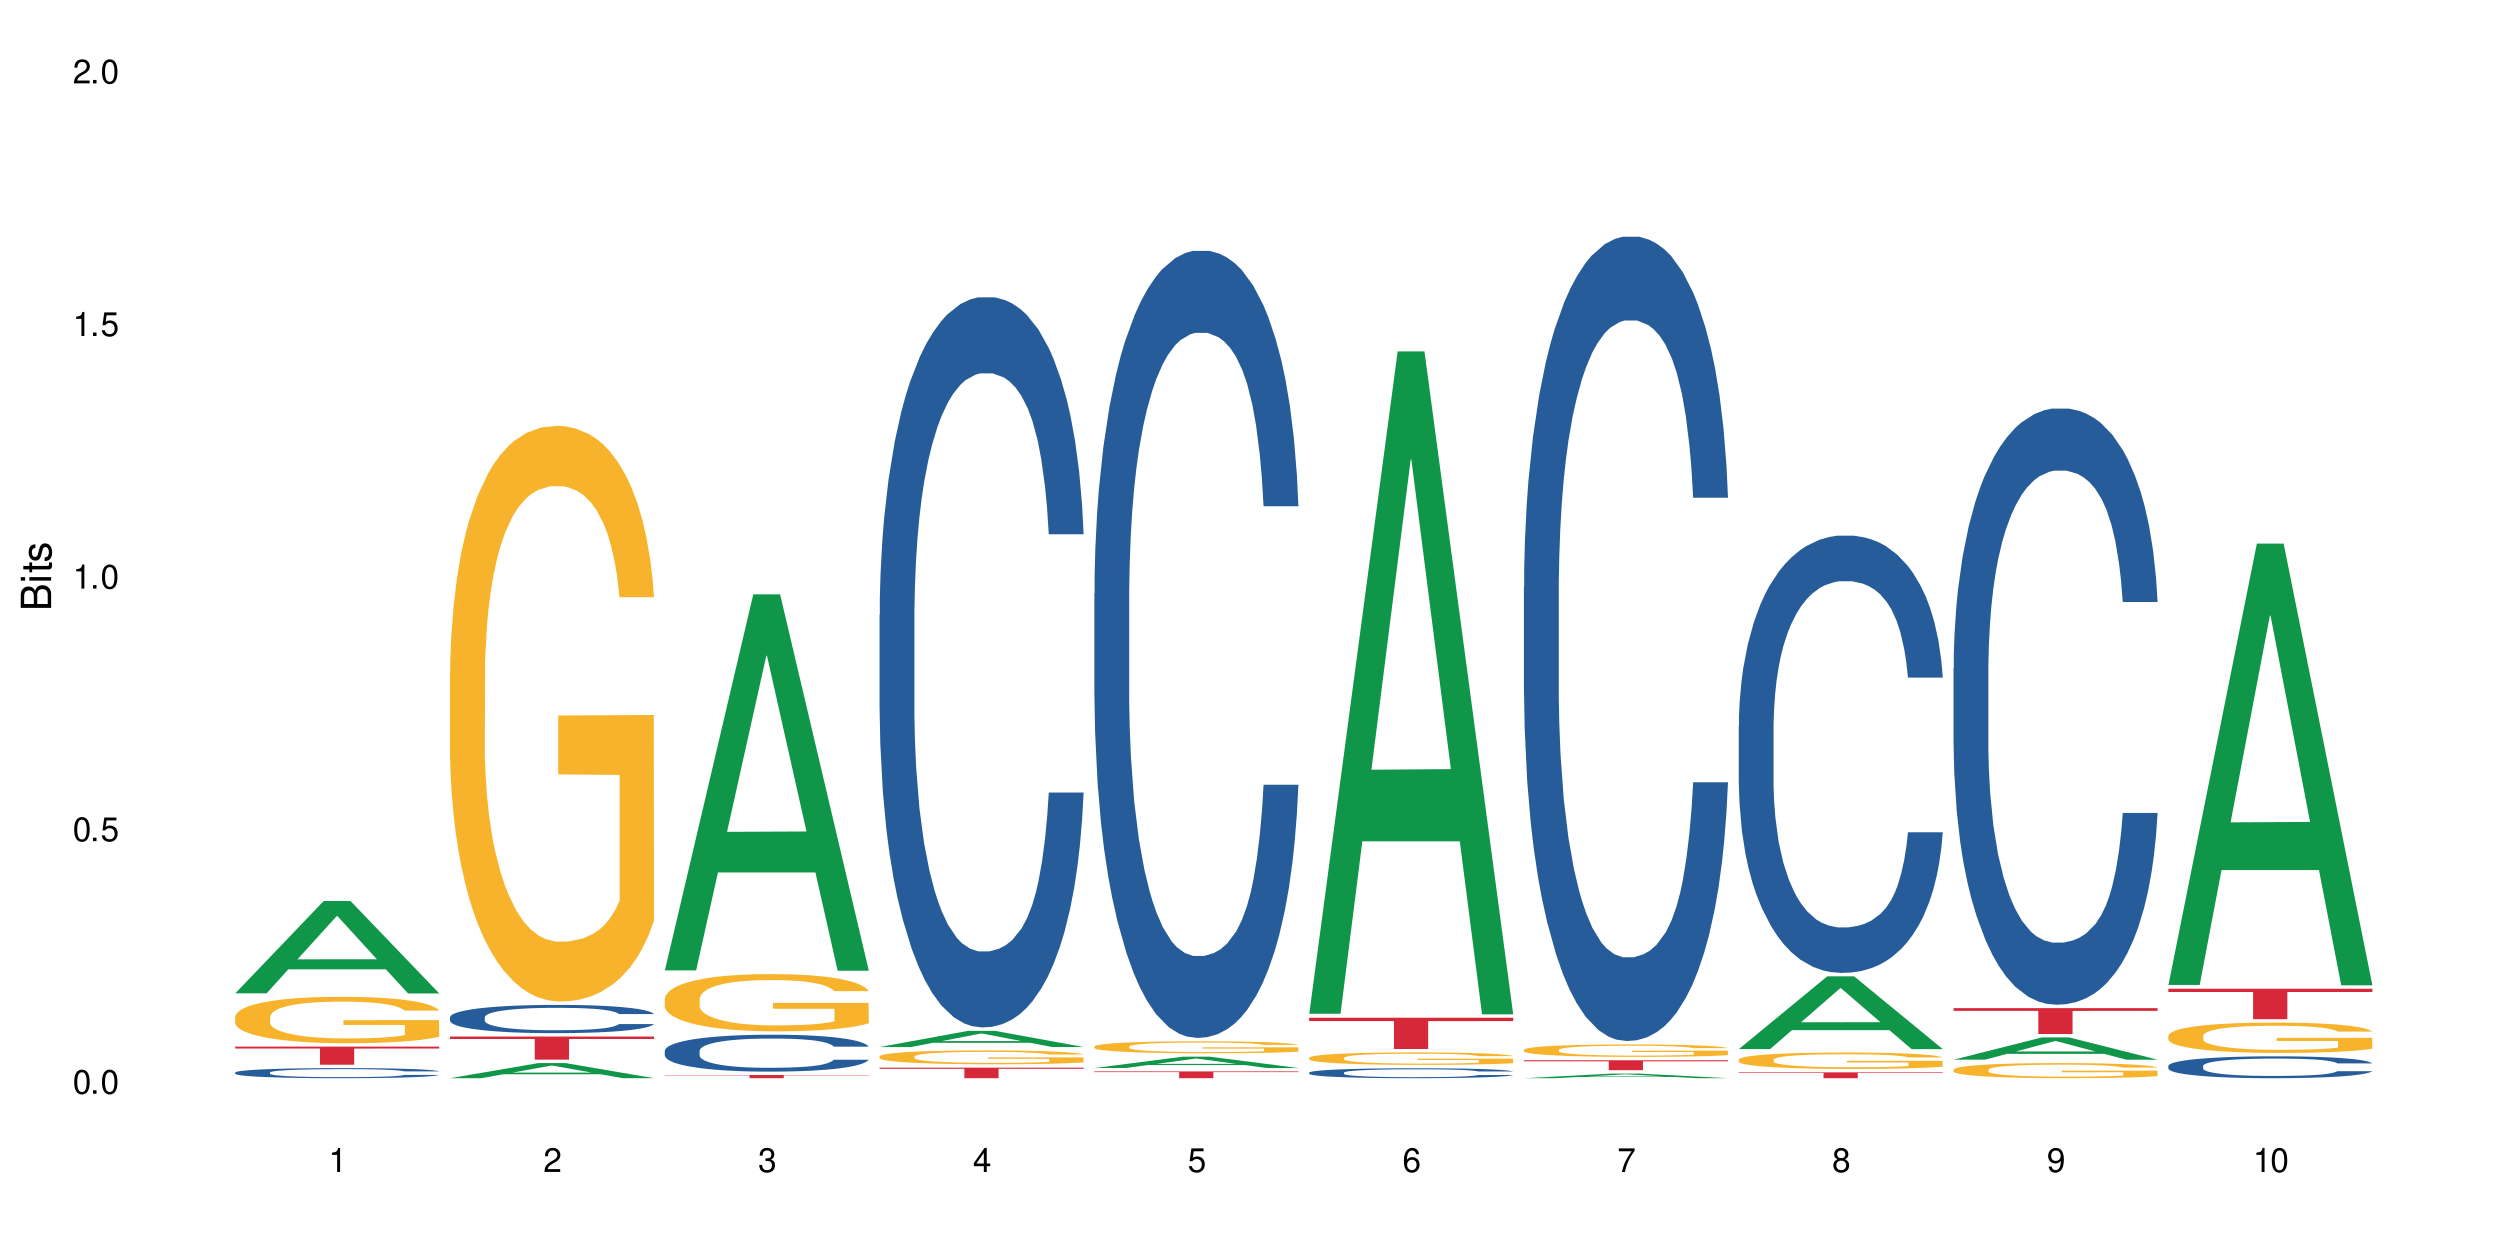 <?xml version="1.0" encoding="UTF-8"?>
<svg xmlns="http://www.w3.org/2000/svg" xmlns:xlink="http://www.w3.org/1999/xlink" width="720" height="360" viewBox="0 0 720 360">
<defs>
<g>
<g id="glyph-0-0">
</g>
<g id="glyph-0-1">
<path d="M 2.641 -6.938 C 2 -6.938 1.422 -6.656 1.078 -6.172 C 0.641 -5.562 0.406 -4.641 0.406 -3.359 C 0.406 -1.016 1.188 0.219 2.641 0.219 C 4.078 0.219 4.859 -1.016 4.859 -3.297 C 4.859 -4.641 4.656 -5.547 4.203 -6.172 C 3.844 -6.656 3.281 -6.938 2.641 -6.938 Z M 2.641 -6.188 C 3.547 -6.188 4 -5.25 4 -3.375 C 4 -1.406 3.562 -0.484 2.625 -0.484 C 1.734 -0.484 1.281 -1.438 1.281 -3.344 C 1.281 -5.25 1.734 -6.188 2.641 -6.188 Z M 2.641 -6.188 "/>
</g>
<g id="glyph-0-2">
<path d="M 1.828 -1 L 0.828 -1 L 0.828 0 L 1.828 0 Z M 1.828 -1 "/>
</g>
<g id="glyph-0-3">
<path d="M 4.562 -6.797 L 1.062 -6.797 L 0.547 -3.094 L 1.328 -3.094 C 1.719 -3.562 2.047 -3.734 2.578 -3.734 C 3.484 -3.734 4.062 -3.109 4.062 -2.094 C 4.062 -1.125 3.484 -0.531 2.578 -0.531 C 1.828 -0.531 1.375 -0.906 1.188 -1.672 L 0.328 -1.672 C 0.453 -1.109 0.547 -0.844 0.75 -0.594 C 1.125 -0.078 1.828 0.219 2.594 0.219 C 3.969 0.219 4.922 -0.781 4.922 -2.219 C 4.922 -3.562 4.031 -4.484 2.719 -4.484 C 2.25 -4.484 1.859 -4.359 1.469 -4.062 L 1.734 -5.969 L 4.562 -5.969 Z M 4.562 -6.797 "/>
</g>
<g id="glyph-0-4">
<path d="M 2.484 -4.938 L 2.484 0 L 3.328 0 L 3.328 -6.938 L 2.766 -6.938 C 2.469 -5.875 2.281 -5.734 0.984 -5.562 L 0.984 -4.938 Z M 2.484 -4.938 "/>
</g>
<g id="glyph-0-5">
<path d="M 4.859 -0.828 L 1.281 -0.828 C 1.359 -1.406 1.672 -1.781 2.5 -2.281 L 3.469 -2.828 C 4.406 -3.344 4.906 -4.062 4.906 -4.906 C 4.906 -5.484 4.672 -6.031 4.266 -6.406 C 3.859 -6.766 3.375 -6.938 2.719 -6.938 C 1.859 -6.938 1.219 -6.625 0.844 -6.031 C 0.609 -5.672 0.5 -5.234 0.484 -4.531 L 1.328 -4.531 C 1.359 -5.016 1.406 -5.281 1.531 -5.516 C 1.75 -5.938 2.188 -6.203 2.703 -6.203 C 3.469 -6.203 4.031 -5.641 4.031 -4.891 C 4.031 -4.344 3.719 -3.859 3.125 -3.516 L 2.234 -3 C 0.812 -2.172 0.406 -1.531 0.328 -0.016 L 4.859 -0.016 Z M 4.859 -0.828 "/>
</g>
<g id="glyph-0-6">
<path d="M 2.125 -3.188 L 2.578 -3.188 C 3.5 -3.188 3.984 -2.766 3.984 -1.922 C 3.984 -1.062 3.469 -0.531 2.594 -0.531 C 1.656 -0.531 1.203 -1 1.156 -2.016 L 0.312 -2.016 C 0.344 -1.453 0.438 -1.094 0.609 -0.781 C 0.953 -0.109 1.625 0.219 2.547 0.219 C 3.953 0.219 4.859 -0.625 4.859 -1.938 C 4.859 -2.828 4.516 -3.297 3.703 -3.594 C 4.344 -3.844 4.656 -4.328 4.656 -5.031 C 4.656 -6.219 3.875 -6.938 2.578 -6.938 C 1.203 -6.938 0.484 -6.172 0.453 -4.703 L 1.297 -4.703 C 1.312 -5.125 1.344 -5.359 1.453 -5.578 C 1.641 -5.969 2.062 -6.203 2.594 -6.203 C 3.344 -6.203 3.797 -5.75 3.797 -5 C 3.797 -4.516 3.609 -4.219 3.25 -4.047 C 3.016 -3.953 2.703 -3.922 2.125 -3.906 Z M 2.125 -3.188 "/>
</g>
<g id="glyph-0-7">
<path d="M 3.141 -1.672 L 3.141 0 L 3.984 0 L 3.984 -1.672 L 4.984 -1.672 L 4.984 -2.438 L 3.984 -2.438 L 3.984 -6.938 L 3.359 -6.938 L 0.266 -2.578 L 0.266 -1.672 Z M 3.141 -2.438 L 1 -2.438 L 3.141 -5.5 Z M 3.141 -2.438 "/>
</g>
<g id="glyph-0-8">
<path d="M 4.781 -5.125 C 4.609 -6.266 3.891 -6.938 2.844 -6.938 C 2.094 -6.938 1.422 -6.578 1.031 -5.953 C 0.594 -5.266 0.406 -4.422 0.406 -3.172 C 0.406 -2 0.578 -1.25 0.984 -0.641 C 1.359 -0.078 1.953 0.219 2.703 0.219 C 3.984 0.219 4.922 -0.75 4.922 -2.094 C 4.922 -3.375 4.062 -4.281 2.844 -4.281 C 2.172 -4.281 1.641 -4.031 1.281 -3.516 C 1.281 -5.234 1.828 -6.188 2.797 -6.188 C 3.391 -6.188 3.797 -5.797 3.938 -5.125 Z M 2.734 -3.531 C 3.547 -3.531 4.062 -2.953 4.062 -2.031 C 4.062 -1.156 3.484 -0.531 2.703 -0.531 C 1.922 -0.531 1.328 -1.188 1.328 -2.078 C 1.328 -2.938 1.906 -3.531 2.734 -3.531 Z M 2.734 -3.531 "/>
</g>
<g id="glyph-0-9">
<path d="M 4.984 -6.797 L 0.438 -6.797 L 0.438 -5.969 L 4.109 -5.969 C 2.5 -3.656 1.828 -2.234 1.328 0 L 2.219 0 C 2.594 -2.172 3.453 -4.047 4.984 -6.094 Z M 4.984 -6.797 "/>
</g>
<g id="glyph-0-10">
<path d="M 3.75 -3.656 C 4.469 -4.094 4.688 -4.438 4.688 -5.078 C 4.688 -6.172 3.844 -6.938 2.641 -6.938 C 1.438 -6.938 0.594 -6.172 0.594 -5.094 C 0.594 -4.438 0.812 -4.094 1.516 -3.656 C 0.734 -3.266 0.359 -2.703 0.359 -1.922 C 0.359 -0.656 1.281 0.219 2.641 0.219 C 3.984 0.219 4.922 -0.656 4.922 -1.922 C 4.922 -2.703 4.531 -3.266 3.75 -3.656 Z M 2.641 -6.188 C 3.359 -6.188 3.812 -5.75 3.812 -5.062 C 3.812 -4.406 3.344 -3.984 2.641 -3.984 C 1.922 -3.984 1.453 -4.406 1.453 -5.078 C 1.453 -5.75 1.922 -6.188 2.641 -6.188 Z M 2.641 -3.266 C 3.484 -3.266 4.062 -2.719 4.062 -1.906 C 4.062 -1.078 3.484 -0.531 2.625 -0.531 C 1.797 -0.531 1.219 -1.094 1.219 -1.906 C 1.219 -2.719 1.781 -3.266 2.641 -3.266 Z M 2.641 -3.266 "/>
</g>
<g id="glyph-0-11">
<path d="M 0.516 -1.578 C 0.672 -0.453 1.406 0.219 2.438 0.219 C 3.188 0.219 3.859 -0.141 4.266 -0.766 C 4.688 -1.453 4.891 -2.297 4.891 -3.547 C 4.891 -4.719 4.703 -5.453 4.312 -6.078 C 3.938 -6.641 3.344 -6.938 2.594 -6.938 C 1.297 -6.938 0.359 -5.969 0.359 -4.625 C 0.359 -3.344 1.234 -2.453 2.453 -2.453 C 3.094 -2.453 3.578 -2.672 4.016 -3.203 C 4 -1.484 3.469 -0.531 2.5 -0.531 C 1.906 -0.531 1.484 -0.906 1.359 -1.578 Z M 2.578 -6.203 C 3.375 -6.203 3.969 -5.531 3.969 -4.641 C 3.969 -3.797 3.391 -3.188 2.547 -3.188 C 1.734 -3.188 1.234 -3.766 1.234 -4.688 C 1.234 -5.562 1.797 -6.203 2.578 -6.203 Z M 2.578 -6.203 "/>
</g>
<g id="glyph-1-0">
</g>
<g id="glyph-1-1">
<path d="M 0 -0.953 L 0 -4.891 C 0 -5.719 -0.234 -6.344 -0.734 -6.797 C -1.188 -7.234 -1.812 -7.469 -2.5 -7.469 C -3.547 -7.469 -4.188 -7 -4.625 -5.875 C -4.984 -6.688 -5.625 -7.094 -6.531 -7.094 C -7.172 -7.094 -7.734 -6.859 -8.141 -6.391 C -8.562 -5.922 -8.75 -5.344 -8.75 -4.5 L -8.75 -0.953 Z M -4.984 -2.062 L -7.766 -2.062 L -7.766 -4.219 C -7.766 -4.844 -7.688 -5.203 -7.453 -5.5 C -7.219 -5.812 -6.859 -5.969 -6.375 -5.969 C -5.891 -5.969 -5.531 -5.812 -5.297 -5.5 C -5.062 -5.203 -4.984 -4.844 -4.984 -4.219 Z M -0.984 -2.062 L -4 -2.062 L -4 -4.781 C -4 -5.766 -3.438 -6.359 -2.484 -6.359 C -1.547 -6.359 -0.984 -5.766 -0.984 -4.781 Z M -0.984 -2.062 "/>
</g>
<g id="glyph-1-2">
<path d="M -6.281 -1.797 L -6.281 -0.797 L 0 -0.797 L 0 -1.797 Z M -8.75 -1.797 L -8.75 -0.797 L -7.484 -0.797 L -7.484 -1.797 Z M -8.75 -1.797 "/>
</g>
<g id="glyph-1-3">
<path d="M -6.281 -3.047 L -6.281 -2.016 L -8.016 -2.016 L -8.016 -1.016 L -6.281 -1.016 L -6.281 -0.172 L -5.469 -0.172 L -5.469 -1.016 L -0.719 -1.016 C -0.078 -1.016 0.281 -1.453 0.281 -2.234 C 0.281 -2.5 0.25 -2.719 0.188 -3.047 L -0.641 -3.047 C -0.609 -2.906 -0.594 -2.766 -0.594 -2.562 C -0.594 -2.141 -0.719 -2.016 -1.156 -2.016 L -5.469 -2.016 L -5.469 -3.047 Z M -6.281 -3.047 "/>
</g>
<g id="glyph-1-4">
<path d="M -4.531 -5.25 C -5.766 -5.25 -6.469 -4.422 -6.469 -2.969 C -6.469 -1.516 -5.719 -0.562 -4.547 -0.562 C -3.562 -0.562 -3.094 -1.062 -2.734 -2.562 L -2.516 -3.484 C -2.344 -4.188 -2.094 -4.469 -1.641 -4.469 C -1.047 -4.469 -0.641 -3.875 -0.641 -3 C -0.641 -2.453 -0.797 -2 -1.062 -1.75 C -1.25 -1.594 -1.422 -1.531 -1.875 -1.469 L -1.875 -0.406 C -0.422 -0.453 0.281 -1.266 0.281 -2.922 C 0.281 -4.5 -0.5 -5.516 -1.719 -5.516 C -2.656 -5.516 -3.172 -4.984 -3.469 -3.734 L -3.703 -2.766 C -3.891 -1.953 -4.156 -1.609 -4.594 -1.609 C -5.188 -1.609 -5.547 -2.125 -5.547 -2.938 C -5.547 -3.75 -5.203 -4.172 -4.531 -4.203 Z M -4.531 -5.25 "/>
</g>
</g>
</defs>
<rect x="-72" y="-36" width="864" height="432" fill="rgb(100%, 100%, 100%)" fill-opacity="1"/>
<path fill-rule="nonzero" fill="rgb(6.275%, 58.824%, 28.235%)" fill-opacity="1" d="M 67.73 286.086 L 67.793 286.059 L 93.223 259.488 L 100.945 259.488 L 126.5 286.109 L 117.52 286.109 L 111.117 279.16 L 83.051 279.16 L 76.773 286.086 L 67.73 286.086 L 85.75 276.285 L 108.543 276.262 L 97.176 263.836 L 97.051 263.812 L 96.926 263.887 L 85.688 276.262 L 85.75 276.285 Z M 67.73 286.086 "/>
<path fill-rule="nonzero" fill="rgb(14.51%, 36.078%, 60%)" fill-opacity="1" d="M 67.73 308.879 L 67.801 308.875 L 67.801 308.812 L 68.02 308.711 L 68.52 308.582 L 69.02 308.496 L 70.312 308.34 L 72.102 308.188 L 73.965 308.07 L 75.328 308 L 76.547 307.945 L 79.34 307.848 L 81.133 307.797 L 83.066 307.754 L 85.434 307.707 L 87.152 307.68 L 91.023 307.637 L 93.891 307.621 L 96.113 307.613 L 100.914 307.613 L 103.781 307.621 L 105.859 307.637 L 108.152 307.656 L 110.086 307.68 L 113.457 307.738 L 116.465 307.812 L 117.828 307.855 L 119.977 307.938 L 121.625 308.02 L 122.773 308.09 L 124.062 308.188 L 125.207 308.305 L 126.07 308.441 L 126.5 308.555 L 116.465 308.555 L 115.965 308.449 L 115.391 308.367 L 114.316 308.258 L 113.238 308.18 L 111.734 308.105 L 110.375 308.055 L 108.512 308.004 L 106.863 307.973 L 105.141 307.945 L 103.492 307.93 L 100.34 307.914 L 96.684 307.914 L 95.324 307.922 L 92.527 307.941 L 91.023 307.961 L 88.871 307.996 L 87.367 308.031 L 85.578 308.086 L 84.359 308.129 L 82.852 308.199 L 81.777 308.262 L 80.559 308.348 L 79.844 308.414 L 79.199 308.488 L 78.625 308.578 L 78.195 308.672 L 77.906 308.77 L 77.766 308.863 L 77.766 309.277 L 77.906 309.375 L 78.266 309.484 L 79.199 309.648 L 80.559 309.789 L 82.137 309.898 L 83.641 309.98 L 84.5 310.016 L 85.648 310.059 L 87.441 310.113 L 90.02 310.168 L 91.523 310.188 L 93.816 310.211 L 96.184 310.219 L 99.336 310.219 L 102.133 310.211 L 103.996 310.195 L 105.93 310.176 L 108.582 310.129 L 110.23 310.086 L 111.664 310.035 L 112.738 309.984 L 113.457 309.941 L 114.531 309.859 L 115.391 309.77 L 116.035 309.676 L 116.465 309.586 L 126.5 309.586 L 126.07 309.691 L 125.422 309.797 L 124.777 309.875 L 123.777 309.969 L 122.629 310.051 L 120.98 310.141 L 119.617 310.203 L 117.828 310.27 L 116.18 310.32 L 114.387 310.367 L 111.734 310.418 L 110.016 310.445 L 108.152 310.469 L 105.93 310.492 L 103.137 310.508 L 100.125 310.52 L 97.328 310.523 L 94.32 310.52 L 92.098 310.508 L 89.16 310.484 L 85.504 310.434 L 82.852 310.383 L 80.773 310.336 L 78.984 310.281 L 76.977 310.211 L 74.395 310.094 L 72.82 310 L 71.746 309.926 L 70.527 309.824 L 69.664 309.73 L 68.664 309.582 L 67.945 309.391 L 67.73 309.246 Z M 67.73 308.879 "/>
<path fill-rule="nonzero" fill="rgb(96.863%, 70.196%, 16.863%)" fill-opacity="1" d="M 67.73 292.809 L 67.801 292.797 L 67.801 292.555 L 68.09 292.004 L 68.805 291.246 L 69.738 290.625 L 70.742 290.137 L 71.387 289.879 L 72.461 289.512 L 73.395 289.246 L 75.758 288.695 L 78.77 288.184 L 80.418 287.961 L 82.281 287.754 L 84.93 287.523 L 86.148 287.438 L 89.875 287.242 L 94.105 287.121 L 98.762 287.082 L 100.914 287.098 L 103.852 287.145 L 107.863 287.277 L 110.16 287.402 L 111.949 287.523 L 113.812 287.684 L 116.105 287.926 L 118.258 288.219 L 119.977 288.512 L 121.695 288.879 L 123.129 289.27 L 124.348 289.695 L 125.422 290.211 L 126.07 290.637 L 126.5 291.062 L 116.535 291.062 L 115.965 290.637 L 115.32 290.309 L 114.242 289.902 L 113.168 289.609 L 112.094 289.379 L 110.086 289.062 L 108.367 288.867 L 106.215 288.695 L 104.137 288.586 L 101.773 288.512 L 100.34 288.488 L 96.543 288.488 L 93.102 288.574 L 91.094 288.672 L 89.66 288.77 L 87.656 288.953 L 86.438 289.098 L 85.719 289.195 L 83.57 289.574 L 82.137 289.918 L 81.348 290.148 L 80.344 290.516 L 79.629 290.844 L 78.84 291.332 L 78.41 291.699 L 77.836 292.531 L 77.766 294.727 L 77.98 295.191 L 78.41 295.691 L 78.984 296.133 L 79.844 296.594 L 80.703 296.949 L 82.207 297.426 L 83.496 297.742 L 84.5 297.949 L 86.438 298.281 L 87.227 298.391 L 89.09 298.609 L 91.023 298.781 L 93.387 298.926 L 95.18 299 L 98.047 299.062 L 101.703 299.062 L 106 298.988 L 108.727 298.891 L 110.59 298.793 L 111.809 298.707 L 113.312 298.574 L 114.387 298.453 L 115.391 298.316 L 116.609 298.109 L 116.609 295.191 L 98.906 295.18 L 98.906 293.812 L 126.426 293.801 L 126.5 298.574 L 124.992 298.902 L 123.129 299.219 L 121.34 299.465 L 119.477 299.672 L 116.824 299.906 L 114.672 300.051 L 111.375 300.223 L 108.367 300.332 L 105.215 300.406 L 102.418 300.441 L 99.121 300.453 L 96.184 300.43 L 93.031 300.355 L 90.52 300.258 L 88.227 300.137 L 85.934 299.977 L 83.066 299.723 L 81.203 299.516 L 79.27 299.258 L 77.336 298.953 L 75.613 298.621 L 74.469 298.367 L 73.32 298.074 L 72.102 297.707 L 70.957 297.293 L 70.098 296.914 L 69.309 296.484 L 68.734 296.082 L 68.16 295.531 L 67.875 295.094 L 67.73 294.715 Z M 67.73 292.809 "/>
<path fill-rule="nonzero" fill="rgb(83.922%, 15.686%, 22.353%)" fill-opacity="1" d="M 67.73 301.426 L 126.5 301.426 L 126.5 301.984 L 102.008 301.988 L 102.008 306.637 L 92.152 306.637 L 92.152 301.996 L 92.008 301.984 L 67.73 301.984 Z M 67.73 301.426 "/>
<path fill-rule="nonzero" fill="rgb(6.275%, 58.824%, 28.235%)" fill-opacity="1" d="M 129.594 310.52 L 129.656 310.516 L 155.082 306.164 L 162.805 306.164 L 188.359 310.523 L 179.383 310.523 L 172.977 309.387 L 144.91 309.387 L 138.633 310.52 L 129.594 310.52 L 147.613 308.914 L 170.402 308.91 L 159.039 306.879 L 158.914 306.871 L 158.789 306.887 L 147.547 308.91 L 147.613 308.914 Z M 129.594 310.52 "/>
<path fill-rule="nonzero" fill="rgb(14.51%, 36.078%, 60%)" fill-opacity="1" d="M 129.594 292.953 L 129.664 292.945 L 129.664 292.77 L 129.879 292.484 L 130.379 292.129 L 130.883 291.883 L 132.172 291.445 L 133.965 291.023 L 135.828 290.695 L 137.188 290.5 L 138.406 290.352 L 141.203 290.078 L 142.992 289.938 L 144.93 289.809 L 147.293 289.684 L 149.016 289.609 L 152.883 289.492 L 155.75 289.438 L 157.973 289.418 L 162.773 289.418 L 165.641 289.445 L 167.719 289.484 L 170.012 289.543 L 171.949 289.609 L 175.316 289.773 L 178.324 289.98 L 179.688 290.102 L 181.836 290.332 L 183.484 290.555 L 184.633 290.746 L 185.922 291.023 L 187.07 291.355 L 187.93 291.734 L 188.359 292.055 L 178.324 292.055 L 177.824 291.758 L 177.25 291.527 L 176.176 291.223 L 175.102 291.008 L 173.598 290.793 L 172.234 290.648 L 170.371 290.508 L 168.723 290.418 L 167.004 290.352 L 165.355 290.309 L 162.199 290.262 L 158.547 290.262 L 157.184 290.277 L 154.391 290.336 L 152.883 290.391 L 150.734 290.492 L 149.23 290.59 L 147.438 290.738 L 146.219 290.867 L 144.715 291.059 L 143.641 291.23 L 142.422 291.477 L 141.703 291.66 L 141.059 291.871 L 140.484 292.113 L 140.055 292.375 L 139.77 292.648 L 139.625 292.918 L 139.625 294.07 L 139.77 294.336 L 140.129 294.648 L 141.059 295.102 L 142.422 295.496 L 143.996 295.809 L 145.504 296.031 L 146.363 296.137 L 147.508 296.254 L 149.301 296.402 L 151.879 296.551 L 153.387 296.613 L 155.68 296.672 L 158.043 296.699 L 161.199 296.699 L 163.992 296.672 L 165.855 296.633 L 167.789 296.574 L 170.441 296.449 L 172.09 296.328 L 173.523 296.188 L 174.598 296.047 L 175.316 295.93 L 176.391 295.699 L 177.25 295.445 L 177.895 295.184 L 178.324 294.934 L 188.359 294.934 L 187.93 295.23 L 187.285 295.52 L 186.641 295.734 L 185.637 295.996 L 184.488 296.227 L 182.84 296.484 L 181.48 296.656 L 179.688 296.844 L 178.039 296.984 L 176.246 297.109 L 173.598 297.258 L 171.875 297.332 L 170.012 297.398 L 167.789 297.461 L 164.996 297.512 L 161.984 297.543 L 159.191 297.547 L 156.18 297.535 L 153.957 297.504 L 151.02 297.438 L 147.367 297.305 L 144.715 297.16 L 142.637 297.02 L 140.844 296.871 L 138.836 296.672 L 136.258 296.344 L 134.68 296.09 L 133.605 295.883 L 132.387 295.594 L 131.527 295.332 L 130.523 294.918 L 129.809 294.391 L 129.594 293.98 Z M 129.594 292.953 "/>
<path fill-rule="nonzero" fill="rgb(96.863%, 70.196%, 16.863%)" fill-opacity="1" d="M 129.594 193.652 L 129.664 193.5 L 129.664 190.473 L 129.949 183.656 L 130.668 174.27 L 131.598 166.547 L 132.602 160.488 L 133.246 157.309 L 134.32 152.766 L 135.254 149.438 L 137.617 142.621 L 140.629 136.262 L 142.277 133.535 L 144.141 130.961 L 146.793 128.086 L 148.012 127.027 L 151.738 124.602 L 155.965 123.09 L 160.625 122.633 L 162.773 122.785 L 165.711 123.391 L 169.727 125.059 L 172.02 126.57 L 173.812 128.086 L 175.676 130.055 L 177.969 133.082 L 180.117 136.715 L 181.836 140.352 L 183.559 144.895 L 184.992 149.738 L 186.211 155.039 L 187.285 161.398 L 187.93 166.699 L 188.359 172 L 178.398 172 L 177.824 166.699 L 177.18 162.609 L 176.105 157.613 L 175.031 153.98 L 173.953 151.102 L 171.949 147.164 L 170.227 144.742 L 168.078 142.621 L 166 141.258 L 163.633 140.352 L 162.199 140.047 L 158.402 140.047 L 154.961 141.109 L 152.957 142.32 L 151.523 143.531 L 149.516 145.801 L 148.297 147.617 L 147.582 148.832 L 145.43 153.523 L 143.996 157.766 L 143.207 160.641 L 142.207 165.184 L 141.488 169.273 L 140.699 175.328 L 140.27 179.871 L 139.695 190.168 L 139.625 217.426 L 139.84 223.18 L 140.27 229.387 L 140.844 234.84 L 141.703 240.594 L 142.562 244.984 L 144.07 250.891 L 145.359 254.828 L 146.363 257.402 L 148.297 261.488 L 149.086 262.852 L 150.949 265.578 L 152.883 267.699 L 155.25 269.516 L 157.039 270.422 L 159.906 271.18 L 163.562 271.18 L 167.863 270.273 L 170.586 269.062 L 172.449 267.848 L 173.668 266.789 L 175.172 265.125 L 176.246 263.609 L 177.25 261.945 L 178.469 259.371 L 178.469 223.18 L 160.766 223.027 L 160.766 206.07 L 188.289 205.918 L 188.359 265.125 L 186.855 269.211 L 184.992 273.148 L 183.199 276.176 L 181.336 278.75 L 178.684 281.629 L 176.535 283.445 L 173.238 285.566 L 170.227 286.93 L 167.074 287.836 L 164.277 288.293 L 160.984 288.441 L 158.043 288.141 L 154.891 287.23 L 152.383 286.02 L 150.09 284.504 L 147.797 282.539 L 144.93 279.355 L 143.066 276.781 L 141.129 273.602 L 139.195 269.816 L 137.477 265.73 L 136.328 262.551 L 135.184 258.914 L 133.965 254.371 L 132.816 249.223 L 131.957 244.531 L 131.168 239.23 L 130.594 234.234 L 130.023 227.418 L 129.734 221.969 L 129.594 217.273 Z M 129.594 193.652 "/>
<path fill-rule="nonzero" fill="rgb(83.922%, 15.686%, 22.353%)" fill-opacity="1" d="M 129.594 298.523 L 188.359 298.523 L 188.359 299.234 L 163.867 299.242 L 163.867 305.191 L 154.012 305.191 L 154.012 299.25 L 153.871 299.234 L 129.594 299.234 Z M 129.594 298.523 "/>
<path fill-rule="nonzero" fill="rgb(6.275%, 58.824%, 28.235%)" fill-opacity="1" d="M 191.453 279.469 L 191.516 279.367 L 216.945 171.172 L 224.668 171.172 L 250.219 279.57 L 241.242 279.57 L 234.84 251.273 L 206.773 251.273 L 200.492 279.469 L 191.453 279.469 L 209.473 239.57 L 232.266 239.465 L 220.898 188.879 L 220.773 188.777 L 220.648 189.086 L 209.41 239.465 L 209.473 239.57 Z M 191.453 279.469 "/>
<path fill-rule="nonzero" fill="rgb(14.51%, 36.078%, 60%)" fill-opacity="1" d="M 191.453 302.625 L 191.523 302.617 L 191.523 302.383 L 191.738 302.012 L 192.242 301.547 L 192.742 301.227 L 194.031 300.652 L 195.824 300.098 L 197.688 299.672 L 199.051 299.418 L 200.27 299.223 L 203.062 298.863 L 204.855 298.68 L 206.789 298.516 L 209.156 298.352 L 210.875 298.254 L 214.746 298.098 L 217.613 298.027 L 219.832 298 L 224.637 298 L 227.5 298.039 L 229.582 298.086 L 231.875 298.164 L 233.809 298.254 L 237.176 298.465 L 240.188 298.738 L 241.547 298.895 L 243.699 299.195 L 245.348 299.488 L 246.492 299.738 L 247.785 300.098 L 248.93 300.535 L 249.789 301.031 L 250.219 301.449 L 240.188 301.449 L 239.684 301.062 L 239.113 300.758 L 238.035 300.359 L 236.961 300.078 L 235.457 299.797 L 234.094 299.613 L 232.23 299.43 L 230.582 299.312 L 228.863 299.223 L 227.215 299.168 L 224.062 299.109 L 220.406 299.109 L 219.043 299.129 L 216.25 299.203 L 214.746 299.273 L 212.594 299.41 L 211.09 299.535 L 209.297 299.73 L 208.078 299.895 L 206.574 300.148 L 205.5 300.371 L 204.281 300.691 L 203.566 300.934 L 202.918 301.207 L 202.348 301.527 L 201.918 301.867 L 201.629 302.227 L 201.484 302.578 L 201.484 304.082 L 201.629 304.434 L 201.988 304.84 L 202.918 305.434 L 204.281 305.949 L 205.859 306.355 L 207.363 306.648 L 208.223 306.785 L 209.371 306.938 L 211.16 307.133 L 213.742 307.328 L 215.246 307.406 L 217.539 307.484 L 219.906 307.523 L 223.059 307.523 L 225.852 307.484 L 227.715 307.434 L 229.652 307.355 L 232.305 307.191 L 233.953 307.035 L 235.387 306.852 L 236.461 306.668 L 237.176 306.512 L 238.254 306.211 L 239.113 305.879 L 239.758 305.539 L 240.188 305.211 L 250.219 305.211 L 249.789 305.598 L 249.145 305.977 L 248.5 306.258 L 247.496 306.598 L 246.352 306.902 L 244.703 307.242 L 243.34 307.465 L 241.547 307.707 L 239.898 307.891 L 238.109 308.059 L 235.457 308.25 L 233.738 308.348 L 231.875 308.438 L 229.652 308.512 L 226.855 308.582 L 223.848 308.621 L 221.051 308.629 L 218.043 308.609 L 215.82 308.57 L 212.883 308.484 L 209.227 308.309 L 206.574 308.125 L 204.496 307.941 L 202.703 307.746 L 200.699 307.484 L 198.117 307.055 L 196.543 306.727 L 195.465 306.453 L 194.246 306.074 L 193.387 305.734 L 192.383 305.191 L 191.668 304.5 L 191.453 303.965 Z M 191.453 302.625 "/>
<path fill-rule="nonzero" fill="rgb(96.863%, 70.196%, 16.863%)" fill-opacity="1" d="M 191.453 287.602 L 191.523 287.586 L 191.523 287.285 L 191.812 286.609 L 192.527 285.676 L 193.461 284.91 L 194.461 284.305 L 195.109 283.988 L 196.184 283.539 L 197.113 283.207 L 199.48 282.531 L 202.488 281.898 L 204.137 281.625 L 206 281.371 L 208.652 281.086 L 209.871 280.98 L 213.598 280.738 L 217.828 280.586 L 222.484 280.543 L 224.637 280.559 L 227.574 280.617 L 231.586 280.785 L 233.879 280.934 L 235.672 281.086 L 237.535 281.281 L 239.828 281.582 L 241.98 281.941 L 243.699 282.305 L 245.418 282.754 L 246.852 283.238 L 248.07 283.766 L 249.145 284.395 L 249.789 284.922 L 250.219 285.449 L 240.258 285.449 L 239.684 284.922 L 239.039 284.516 L 237.965 284.02 L 236.891 283.66 L 235.816 283.371 L 233.809 282.98 L 232.09 282.742 L 229.938 282.531 L 227.859 282.395 L 225.496 282.305 L 224.062 282.273 L 220.262 282.273 L 216.824 282.379 L 214.816 282.5 L 213.383 282.621 L 211.375 282.848 L 210.156 283.027 L 209.441 283.148 L 207.293 283.613 L 205.859 284.035 L 205.07 284.32 L 204.066 284.773 L 203.348 285.18 L 202.562 285.781 L 202.133 286.234 L 201.559 287.258 L 201.484 289.965 L 201.703 290.539 L 202.133 291.156 L 202.703 291.699 L 203.566 292.27 L 204.426 292.707 L 205.93 293.293 L 207.219 293.684 L 208.223 293.941 L 210.156 294.348 L 210.945 294.484 L 212.809 294.754 L 214.746 294.965 L 217.109 295.145 L 218.902 295.234 L 221.77 295.312 L 225.422 295.312 L 229.723 295.219 L 232.445 295.102 L 234.309 294.98 L 235.527 294.875 L 237.035 294.707 L 238.109 294.559 L 239.113 294.391 L 240.332 294.137 L 240.332 290.539 L 222.629 290.523 L 222.629 288.836 L 250.148 288.824 L 250.219 294.707 L 248.715 295.113 L 246.852 295.508 L 245.059 295.809 L 243.195 296.062 L 240.547 296.348 L 238.395 296.531 L 235.098 296.742 L 232.09 296.875 L 228.934 296.965 L 226.141 297.012 L 222.844 297.027 L 219.906 296.996 L 216.75 296.906 L 214.242 296.785 L 211.949 296.637 L 209.656 296.441 L 206.789 296.125 L 204.926 295.867 L 202.992 295.551 L 201.055 295.176 L 199.336 294.77 L 198.191 294.453 L 197.043 294.09 L 195.824 293.641 L 194.68 293.129 L 193.816 292.66 L 193.031 292.133 L 192.457 291.637 L 191.883 290.961 L 191.598 290.418 L 191.453 289.953 Z M 191.453 287.602 "/>
<path fill-rule="nonzero" fill="rgb(83.922%, 15.686%, 22.353%)" fill-opacity="1" d="M 191.453 309.602 L 250.219 309.602 L 250.219 309.703 L 225.727 309.703 L 225.727 310.523 L 215.875 310.523 L 215.875 309.703 L 191.453 309.703 Z M 191.453 309.602 "/>
<path fill-rule="nonzero" fill="rgb(6.275%, 58.824%, 28.235%)" fill-opacity="1" d="M 253.312 301.547 L 253.375 301.543 L 278.805 296.883 L 286.527 296.883 L 312.082 301.551 L 303.102 301.551 L 296.699 300.332 L 268.633 300.332 L 262.355 301.547 L 253.312 301.547 L 271.332 299.828 L 294.125 299.824 L 282.762 297.645 L 282.633 297.641 L 282.508 297.652 L 271.27 299.824 L 271.332 299.828 Z M 253.312 301.547 "/>
<path fill-rule="nonzero" fill="rgb(14.51%, 36.078%, 60%)" fill-opacity="1" d="M 253.312 177.121 L 253.387 176.93 L 253.387 172.316 L 253.602 165.012 L 254.102 155.785 L 254.605 149.441 L 255.895 138.102 L 257.684 127.145 L 259.547 118.688 L 260.91 113.691 L 262.129 109.848 L 264.922 102.734 L 266.715 99.082 L 268.652 95.816 L 271.016 92.547 L 272.734 90.625 L 276.605 87.551 L 279.473 86.203 L 281.695 85.629 L 286.496 85.629 L 289.363 86.398 L 291.441 87.359 L 293.734 88.895 L 295.668 90.625 L 299.039 94.855 L 302.047 100.234 L 303.41 103.312 L 305.559 109.27 L 307.207 115.035 L 308.355 120.035 L 309.645 127.145 L 310.793 135.797 L 311.652 145.598 L 312.082 153.863 L 302.047 153.863 L 301.547 146.176 L 300.973 140.215 L 299.898 132.336 L 298.824 126.762 L 297.316 121.188 L 295.957 117.535 L 294.094 113.883 L 292.445 111.578 L 290.723 109.848 L 289.074 108.695 L 285.922 107.539 L 282.266 107.539 L 280.906 107.926 L 278.109 109.461 L 276.605 110.809 L 274.457 113.5 L 272.949 115.996 L 271.16 119.844 L 269.941 123.109 L 268.434 128.105 L 267.359 132.527 L 266.141 138.871 L 265.426 143.676 L 264.781 149.059 L 264.207 155.402 L 263.777 162.129 L 263.492 169.242 L 263.348 176.16 L 263.348 205.953 L 263.492 212.875 L 263.848 220.945 L 264.781 232.672 L 266.141 242.859 L 267.719 250.93 L 269.223 256.699 L 270.082 259.387 L 271.23 262.465 L 273.023 266.309 L 275.602 270.152 L 277.105 271.691 L 279.402 273.227 L 281.766 273.996 L 284.918 273.996 L 287.715 273.227 L 289.578 272.266 L 291.512 270.73 L 294.164 267.461 L 295.812 264.387 L 297.246 260.734 L 298.32 257.082 L 299.039 254.008 L 300.113 248.047 L 300.973 241.512 L 301.617 234.785 L 302.047 228.25 L 312.082 228.25 L 311.652 235.938 L 311.008 243.434 L 310.363 249.008 L 309.359 255.738 L 308.211 261.695 L 306.562 268.422 L 305.203 272.844 L 303.41 277.648 L 301.762 281.301 L 299.969 284.57 L 297.316 288.414 L 295.598 290.336 L 293.734 292.066 L 291.512 293.602 L 288.719 294.949 L 285.707 295.719 L 282.914 295.91 L 279.902 295.523 L 277.68 294.754 L 274.742 293.027 L 271.086 289.566 L 268.434 285.914 L 266.355 282.262 L 264.566 278.418 L 262.559 273.227 L 259.98 264.77 L 258.402 258.234 L 257.328 252.852 L 256.109 245.355 L 255.25 238.629 L 254.246 227.867 L 253.527 214.219 L 253.312 203.648 Z M 253.312 177.121 "/>
<path fill-rule="nonzero" fill="rgb(96.863%, 70.196%, 16.863%)" fill-opacity="1" d="M 253.312 304.234 L 253.387 304.23 L 253.387 304.156 L 253.672 303.992 L 254.387 303.77 L 255.32 303.582 L 256.324 303.438 L 256.969 303.359 L 258.043 303.25 L 258.977 303.172 L 261.34 303.008 L 264.352 302.852 L 266 302.789 L 267.863 302.727 L 270.516 302.656 L 271.73 302.629 L 275.461 302.57 L 279.688 302.535 L 284.348 302.523 L 286.496 302.527 L 289.434 302.543 L 293.449 302.582 L 295.742 302.621 L 297.531 302.656 L 299.395 302.703 L 301.691 302.777 L 303.84 302.863 L 305.559 302.953 L 307.281 303.062 L 308.715 303.176 L 309.93 303.305 L 311.008 303.457 L 311.652 303.586 L 312.082 303.715 L 302.121 303.715 L 301.547 303.586 L 300.902 303.488 L 299.824 303.367 L 298.75 303.281 L 297.676 303.211 L 295.668 303.117 L 293.949 303.059 L 291.801 303.008 L 289.723 302.973 L 287.355 302.953 L 285.922 302.945 L 282.125 302.945 L 278.684 302.969 L 276.676 303 L 275.242 303.027 L 273.238 303.082 L 272.02 303.125 L 271.301 303.156 L 269.152 303.27 L 267.719 303.371 L 266.93 303.441 L 265.926 303.551 L 265.211 303.648 L 264.422 303.793 L 263.992 303.902 L 263.418 304.152 L 263.348 304.809 L 263.562 304.945 L 263.992 305.094 L 264.566 305.227 L 265.426 305.363 L 266.285 305.469 L 267.789 305.613 L 269.082 305.707 L 270.082 305.77 L 272.02 305.867 L 272.809 305.902 L 274.672 305.965 L 276.605 306.016 L 278.973 306.062 L 280.762 306.082 L 283.629 306.102 L 287.285 306.102 L 291.586 306.078 L 294.309 306.051 L 296.172 306.02 L 297.391 305.996 L 298.895 305.957 L 299.969 305.918 L 300.973 305.879 L 302.191 305.816 L 302.191 304.945 L 284.488 304.941 L 284.488 304.535 L 312.008 304.531 L 312.082 305.957 L 310.578 306.055 L 308.715 306.148 L 306.922 306.223 L 305.059 306.285 L 302.406 306.352 L 300.258 306.398 L 296.961 306.449 L 293.949 306.48 L 290.797 306.504 L 288 306.512 L 284.703 306.516 L 281.766 306.508 L 278.613 306.488 L 276.105 306.457 L 273.812 306.422 L 271.516 306.375 L 268.652 306.297 L 266.789 306.234 L 264.852 306.16 L 262.918 306.07 L 261.195 305.969 L 260.051 305.895 L 258.902 305.805 L 257.684 305.695 L 256.539 305.574 L 255.68 305.461 L 254.891 305.332 L 254.316 305.211 L 253.742 305.047 L 253.457 304.918 L 253.312 304.805 Z M 253.312 304.234 "/>
<path fill-rule="nonzero" fill="rgb(83.922%, 15.686%, 22.353%)" fill-opacity="1" d="M 253.312 307.488 L 312.082 307.488 L 312.082 307.816 L 287.59 307.816 L 287.59 310.523 L 277.734 310.523 L 277.734 307.82 L 277.594 307.816 L 253.312 307.816 Z M 253.312 307.488 "/>
<path fill-rule="nonzero" fill="rgb(6.275%, 58.824%, 28.235%)" fill-opacity="1" d="M 315.176 307.59 L 315.238 307.59 L 340.664 304.324 L 348.387 304.324 L 373.941 307.594 L 364.965 307.594 L 358.559 306.742 L 330.496 306.742 L 324.215 307.59 L 315.176 307.59 L 333.195 306.387 L 355.984 306.387 L 344.621 304.859 L 344.496 304.855 L 344.371 304.863 L 333.133 306.387 L 333.195 306.387 Z M 315.176 307.59 "/>
<path fill-rule="nonzero" fill="rgb(14.51%, 36.078%, 60%)" fill-opacity="1" d="M 315.176 170.879 L 315.246 170.672 L 315.246 165.699 L 315.461 157.828 L 315.961 147.883 L 316.465 141.043 L 317.754 128.82 L 319.547 117.008 L 321.41 107.895 L 322.77 102.504 L 323.988 98.363 L 326.785 90.695 L 328.578 86.758 L 330.512 83.234 L 332.875 79.715 L 334.598 77.641 L 338.465 74.328 L 341.332 72.875 L 343.555 72.254 L 348.355 72.254 L 351.223 73.082 L 353.301 74.121 L 355.594 75.777 L 357.531 77.641 L 360.898 82.199 L 363.91 88 L 365.27 91.316 L 367.422 97.738 L 369.07 103.957 L 370.215 109.344 L 371.504 117.008 L 372.652 126.332 L 373.512 136.898 L 373.941 145.809 L 363.91 145.809 L 363.406 137.523 L 362.832 131.098 L 361.758 122.605 L 360.684 116.594 L 359.18 110.586 L 357.816 106.648 L 355.953 102.711 L 354.305 100.227 L 352.586 98.363 L 350.938 97.117 L 347.785 95.875 L 344.129 95.875 L 342.766 96.289 L 339.973 97.949 L 338.465 99.398 L 336.316 102.297 L 334.812 104.992 L 333.02 109.137 L 331.801 112.66 L 330.297 118.047 L 329.223 122.812 L 328.004 129.648 L 327.285 134.828 L 326.641 140.629 L 326.066 147.469 L 325.637 154.719 L 325.352 162.387 L 325.207 169.844 L 325.207 201.961 L 325.352 209.418 L 325.711 218.121 L 326.641 230.762 L 328.004 241.742 L 329.578 250.445 L 331.086 256.66 L 331.945 259.562 L 333.09 262.875 L 334.883 267.02 L 337.465 271.164 L 338.969 272.82 L 341.262 274.48 L 343.625 275.309 L 346.781 275.309 L 349.574 274.48 L 351.438 273.441 L 353.375 271.785 L 356.023 268.262 L 357.672 264.949 L 359.105 261.012 L 360.184 257.074 L 360.898 253.758 L 361.973 247.336 L 362.832 240.293 L 363.48 233.039 L 363.91 225.996 L 373.941 225.996 L 373.512 234.281 L 372.867 242.363 L 372.223 248.371 L 371.219 255.625 L 370.07 262.047 L 368.422 269.301 L 367.062 274.066 L 365.27 279.246 L 363.621 283.18 L 361.832 286.703 L 359.18 290.848 L 357.457 292.918 L 355.594 294.785 L 353.375 296.441 L 350.578 297.891 L 347.57 298.723 L 344.773 298.93 L 341.762 298.516 L 339.543 297.684 L 336.602 295.82 L 332.949 292.09 L 330.297 288.152 L 328.219 284.219 L 326.426 280.074 L 324.418 274.48 L 321.84 265.363 L 320.262 258.316 L 319.188 252.516 L 317.969 244.438 L 317.109 237.184 L 316.105 225.582 L 315.391 210.871 L 315.176 199.473 Z M 315.176 170.879 "/>
<path fill-rule="nonzero" fill="rgb(96.863%, 70.196%, 16.863%)" fill-opacity="1" d="M 315.176 301.379 L 315.246 301.375 L 315.246 301.312 L 315.531 301.172 L 316.25 300.977 L 317.18 300.816 L 318.184 300.688 L 318.828 300.625 L 319.906 300.527 L 320.836 300.461 L 323.203 300.316 L 326.211 300.184 L 327.859 300.129 L 329.723 300.074 L 332.375 300.016 L 333.594 299.992 L 337.32 299.941 L 341.547 299.91 L 346.207 299.902 L 348.355 299.906 L 351.297 299.918 L 355.309 299.953 L 357.602 299.984 L 359.395 300.016 L 361.258 300.055 L 363.551 300.121 L 365.699 300.195 L 367.422 300.27 L 369.141 300.363 L 370.574 300.465 L 371.793 300.574 L 372.867 300.707 L 373.512 300.82 L 373.941 300.93 L 363.98 300.93 L 363.406 300.82 L 362.762 300.734 L 361.688 300.629 L 360.613 300.555 L 359.535 300.492 L 357.531 300.414 L 355.809 300.363 L 353.66 300.316 L 351.582 300.289 L 349.215 300.27 L 347.785 300.266 L 343.984 300.266 L 340.547 300.285 L 338.539 300.312 L 337.105 300.336 L 335.098 300.383 L 333.879 300.422 L 333.164 300.445 L 331.012 300.543 L 329.578 300.633 L 328.793 300.691 L 327.789 300.785 L 327.07 300.871 L 326.281 301 L 325.852 301.094 L 325.281 301.309 L 325.207 301.875 L 325.422 301.992 L 325.852 302.121 L 326.426 302.234 L 327.285 302.355 L 328.145 302.445 L 329.652 302.57 L 330.941 302.652 L 331.945 302.707 L 333.879 302.789 L 334.668 302.82 L 336.531 302.875 L 338.465 302.918 L 340.832 302.957 L 342.625 302.977 L 345.488 302.992 L 349.145 302.992 L 353.445 302.973 L 356.168 302.949 L 358.031 302.922 L 359.25 302.902 L 360.754 302.867 L 361.832 302.836 L 362.832 302.801 L 364.051 302.746 L 364.051 301.992 L 346.352 301.992 L 346.352 301.637 L 373.871 301.633 L 373.941 302.867 L 372.438 302.949 L 370.574 303.031 L 368.781 303.098 L 366.918 303.148 L 364.266 303.211 L 362.117 303.246 L 358.82 303.293 L 355.809 303.32 L 352.656 303.34 L 349.863 303.348 L 346.566 303.352 L 343.625 303.344 L 340.473 303.324 L 337.965 303.301 L 335.672 303.27 L 333.379 303.227 L 330.512 303.164 L 328.648 303.109 L 326.715 303.043 L 324.777 302.965 L 323.059 302.879 L 321.91 302.812 L 320.766 302.738 L 319.547 302.641 L 318.398 302.535 L 317.539 302.438 L 316.75 302.328 L 316.18 302.223 L 315.605 302.082 L 315.316 301.969 L 315.176 301.871 Z M 315.176 301.379 "/>
<path fill-rule="nonzero" fill="rgb(83.922%, 15.686%, 22.353%)" fill-opacity="1" d="M 315.176 308.566 L 373.941 308.566 L 373.941 308.777 L 349.449 308.777 L 349.449 310.523 L 339.594 310.523 L 339.594 308.781 L 339.453 308.777 L 315.176 308.777 Z M 315.176 308.566 "/>
<path fill-rule="nonzero" fill="rgb(6.275%, 58.824%, 28.235%)" fill-opacity="1" d="M 377.035 291.957 L 377.098 291.777 L 402.527 101.207 L 410.25 101.207 L 435.805 292.137 L 426.824 292.137 L 420.422 242.297 L 392.355 242.297 L 386.078 291.957 L 377.035 291.957 L 395.055 221.68 L 417.848 221.5 L 406.48 132.402 L 406.355 132.223 L 406.23 132.762 L 394.992 221.5 L 395.055 221.68 Z M 377.035 291.957 "/>
<path fill-rule="nonzero" fill="rgb(14.51%, 36.078%, 60%)" fill-opacity="1" d="M 377.035 308.906 L 377.105 308.902 L 377.105 308.84 L 377.32 308.742 L 377.824 308.617 L 378.324 308.531 L 379.617 308.375 L 381.406 308.227 L 383.27 308.113 L 384.633 308.043 L 385.852 307.992 L 388.645 307.895 L 390.438 307.844 L 392.371 307.801 L 394.738 307.754 L 396.457 307.73 L 400.328 307.688 L 403.195 307.668 L 405.414 307.66 L 410.219 307.66 L 413.086 307.672 L 415.164 307.684 L 417.457 307.707 L 419.391 307.73 L 422.758 307.785 L 425.77 307.859 L 427.133 307.902 L 429.281 307.984 L 430.93 308.062 L 432.078 308.129 L 433.367 308.227 L 434.512 308.344 L 435.375 308.477 L 435.805 308.59 L 425.77 308.59 L 425.27 308.484 L 424.695 308.406 L 423.621 308.297 L 422.543 308.223 L 421.039 308.145 L 419.68 308.094 L 417.816 308.047 L 416.168 308.016 L 414.445 307.992 L 412.797 307.977 L 409.645 307.961 L 405.988 307.961 L 404.629 307.965 L 401.832 307.984 L 400.328 308.004 L 398.176 308.039 L 396.672 308.074 L 394.879 308.129 L 393.664 308.172 L 392.156 308.238 L 391.082 308.301 L 389.863 308.387 L 389.148 308.453 L 388.504 308.523 L 387.93 308.609 L 387.5 308.703 L 387.211 308.801 L 387.07 308.895 L 387.07 309.301 L 387.211 309.395 L 387.57 309.504 L 388.504 309.664 L 389.863 309.801 L 391.441 309.91 L 392.945 309.988 L 393.805 310.027 L 394.953 310.066 L 396.742 310.121 L 399.324 310.172 L 400.828 310.195 L 403.121 310.215 L 405.488 310.227 L 408.641 310.227 L 411.438 310.215 L 413.301 310.203 L 415.234 310.18 L 417.887 310.137 L 419.535 310.094 L 420.969 310.043 L 422.043 309.996 L 422.758 309.953 L 423.836 309.871 L 424.695 309.781 L 425.34 309.691 L 425.77 309.602 L 435.805 309.602 L 435.375 309.707 L 434.727 309.809 L 434.082 309.887 L 433.078 309.977 L 431.934 310.059 L 430.285 310.148 L 428.922 310.211 L 427.133 310.273 L 425.484 310.324 L 423.691 310.367 L 421.039 310.422 L 419.32 310.445 L 417.457 310.473 L 415.234 310.492 L 412.438 310.512 L 409.43 310.52 L 406.633 310.523 L 403.625 310.52 L 401.402 310.508 L 398.465 310.484 L 394.809 310.438 L 392.156 310.387 L 390.078 310.336 L 388.289 310.285 L 386.281 310.215 L 383.699 310.098 L 382.125 310.012 L 381.047 309.938 L 379.832 309.836 L 378.969 309.742 L 377.969 309.598 L 377.25 309.41 L 377.035 309.266 Z M 377.035 308.906 "/>
<path fill-rule="nonzero" fill="rgb(96.863%, 70.196%, 16.863%)" fill-opacity="1" d="M 377.035 304.633 L 377.105 304.629 L 377.105 304.562 L 377.395 304.414 L 378.109 304.211 L 379.043 304.043 L 380.047 303.914 L 380.691 303.844 L 381.766 303.746 L 382.695 303.672 L 385.062 303.523 L 388.07 303.387 L 389.719 303.328 L 391.582 303.273 L 394.234 303.211 L 395.453 303.188 L 399.18 303.133 L 403.41 303.102 L 408.066 303.09 L 410.219 303.094 L 413.156 303.109 L 417.168 303.145 L 419.461 303.176 L 421.254 303.211 L 423.117 303.254 L 425.41 303.316 L 427.562 303.398 L 429.281 303.477 L 431 303.574 L 432.434 303.68 L 433.652 303.793 L 434.727 303.934 L 435.375 304.047 L 435.805 304.16 L 425.84 304.16 L 425.27 304.047 L 424.621 303.957 L 423.547 303.852 L 422.473 303.77 L 421.398 303.707 L 419.391 303.625 L 417.672 303.57 L 415.52 303.523 L 413.441 303.496 L 411.078 303.477 L 409.645 303.469 L 405.848 303.469 L 402.406 303.492 L 400.398 303.52 L 398.965 303.543 L 396.961 303.594 L 395.742 303.633 L 395.023 303.66 L 392.875 303.762 L 391.441 303.852 L 390.652 303.914 L 389.648 304.016 L 388.934 304.102 L 388.145 304.234 L 387.715 304.332 L 387.141 304.555 L 387.07 305.148 L 387.285 305.273 L 387.715 305.406 L 388.289 305.523 L 389.148 305.648 L 390.008 305.746 L 391.512 305.875 L 392.801 305.957 L 393.805 306.016 L 395.742 306.102 L 396.527 306.133 L 398.391 306.191 L 400.328 306.238 L 402.691 306.277 L 404.484 306.297 L 407.352 306.312 L 411.008 306.312 L 415.305 306.293 L 418.031 306.27 L 419.895 306.242 L 421.109 306.219 L 422.617 306.184 L 423.691 306.148 L 424.695 306.113 L 425.914 306.059 L 425.914 305.273 L 408.211 305.27 L 408.211 304.902 L 435.73 304.898 L 435.805 306.184 L 434.297 306.27 L 432.434 306.355 L 430.645 306.422 L 428.781 306.477 L 426.129 306.539 L 423.977 306.578 L 420.68 306.625 L 417.672 306.656 L 414.52 306.676 L 411.723 306.684 L 408.426 306.688 L 405.488 306.68 L 402.336 306.66 L 399.824 306.637 L 397.531 306.602 L 395.238 306.559 L 392.371 306.492 L 390.508 306.434 L 388.574 306.367 L 386.641 306.285 L 384.918 306.195 L 383.773 306.125 L 382.625 306.047 L 381.406 305.949 L 380.262 305.836 L 379.398 305.734 L 378.613 305.621 L 378.039 305.512 L 377.465 305.363 L 377.18 305.246 L 377.035 305.145 Z M 377.035 304.633 "/>
<path fill-rule="nonzero" fill="rgb(83.922%, 15.686%, 22.353%)" fill-opacity="1" d="M 377.035 293.109 L 435.805 293.109 L 435.805 294.074 L 411.312 294.082 L 411.312 302.117 L 401.457 302.117 L 401.457 294.09 L 401.312 294.074 L 377.035 294.074 Z M 377.035 293.109 "/>
<path fill-rule="nonzero" fill="rgb(6.275%, 58.824%, 28.235%)" fill-opacity="1" d="M 438.895 310.523 L 438.957 310.52 L 464.387 309.188 L 472.109 309.188 L 497.664 310.523 L 488.688 310.523 L 482.281 310.176 L 454.215 310.176 L 447.938 310.523 L 438.895 310.523 L 456.914 310.031 L 479.707 310.027 L 468.344 309.406 L 468.219 309.402 L 468.09 309.406 L 456.852 310.027 L 456.914 310.031 Z M 438.895 310.523 "/>
<path fill-rule="nonzero" fill="rgb(14.51%, 36.078%, 60%)" fill-opacity="1" d="M 438.895 168.969 L 438.969 168.758 L 438.969 163.676 L 439.184 155.633 L 439.684 145.469 L 440.188 138.48 L 441.477 125.988 L 443.27 113.918 L 445.133 104.602 L 446.492 99.098 L 447.711 94.863 L 450.508 87.027 L 452.297 83.004 L 454.234 79.406 L 456.598 75.805 L 458.316 73.688 L 462.188 70.301 L 465.055 68.816 L 467.277 68.184 L 472.078 68.184 L 474.945 69.031 L 477.023 70.09 L 479.316 71.781 L 481.254 73.688 L 484.621 78.348 L 487.629 84.273 L 488.992 87.664 L 491.141 94.227 L 492.789 100.578 L 493.938 106.086 L 495.227 113.918 L 496.375 123.445 L 497.234 134.246 L 497.664 143.352 L 487.629 143.352 L 487.129 134.879 L 486.555 128.316 L 485.48 119.637 L 484.406 113.496 L 482.898 107.355 L 481.539 103.332 L 479.676 99.309 L 478.027 96.766 L 476.309 94.863 L 474.66 93.59 L 471.504 92.32 L 467.852 92.32 L 466.488 92.746 L 463.691 94.438 L 462.188 95.922 L 460.039 98.887 L 458.535 101.637 L 456.742 105.871 L 455.523 109.473 L 454.02 114.977 L 452.941 119.848 L 451.727 126.836 L 451.008 132.129 L 450.363 138.059 L 449.789 145.043 L 449.359 152.453 L 449.074 160.289 L 448.93 167.91 L 448.93 200.73 L 449.074 208.355 L 449.43 217.246 L 450.363 230.164 L 451.727 241.387 L 453.301 250.277 L 454.805 256.629 L 455.668 259.594 L 456.812 262.984 L 458.605 267.219 L 461.184 271.453 L 462.691 273.145 L 464.984 274.84 L 467.348 275.688 L 470.5 275.688 L 473.297 274.84 L 475.16 273.781 L 477.094 272.086 L 479.746 268.488 L 481.395 265.102 L 482.828 261.078 L 483.902 257.055 L 484.621 253.668 L 485.695 247.102 L 486.555 239.902 L 487.199 232.492 L 487.629 225.293 L 497.664 225.293 L 497.234 233.762 L 496.59 242.02 L 495.945 248.16 L 494.941 255.57 L 493.793 262.137 L 492.145 269.547 L 490.785 274.418 L 488.992 279.711 L 487.344 283.734 L 485.551 287.332 L 482.898 291.566 L 481.18 293.684 L 479.316 295.59 L 477.094 297.285 L 474.301 298.766 L 471.289 299.613 L 468.496 299.824 L 465.484 299.402 L 463.262 298.555 L 460.324 296.648 L 456.668 292.84 L 454.02 288.816 L 451.941 284.793 L 450.148 280.559 L 448.141 274.84 L 445.562 265.523 L 443.984 258.324 L 442.91 252.395 L 441.691 244.137 L 440.832 236.727 L 439.828 224.871 L 439.109 209.836 L 438.895 198.191 Z M 438.895 168.969 "/>
<path fill-rule="nonzero" fill="rgb(96.863%, 70.196%, 16.863%)" fill-opacity="1" d="M 438.895 302.336 L 438.969 302.332 L 438.969 302.266 L 439.254 302.117 L 439.973 301.914 L 440.902 301.75 L 441.906 301.617 L 442.551 301.547 L 443.625 301.449 L 444.559 301.379 L 446.922 301.23 L 449.934 301.094 L 451.582 301.035 L 453.445 300.98 L 456.098 300.918 L 457.316 300.895 L 461.043 300.84 L 465.27 300.809 L 469.93 300.797 L 472.078 300.801 L 475.016 300.816 L 479.031 300.852 L 481.324 300.883 L 483.117 300.918 L 484.98 300.961 L 487.273 301.023 L 489.422 301.102 L 491.141 301.184 L 492.863 301.281 L 494.297 301.383 L 495.516 301.5 L 496.59 301.637 L 497.234 301.75 L 497.664 301.867 L 487.703 301.867 L 487.129 301.75 L 486.484 301.664 L 485.41 301.555 L 484.332 301.477 L 483.258 301.414 L 481.254 301.328 L 479.531 301.277 L 477.383 301.23 L 475.305 301.203 L 472.938 301.184 L 471.504 301.176 L 467.707 301.176 L 464.266 301.199 L 462.262 301.223 L 460.828 301.25 L 458.82 301.301 L 457.602 301.34 L 456.887 301.363 L 454.734 301.465 L 453.301 301.559 L 452.512 301.621 L 451.512 301.719 L 450.793 301.809 L 450.004 301.938 L 449.574 302.035 L 449 302.258 L 448.93 302.848 L 449.145 302.973 L 449.574 303.105 L 450.148 303.227 L 451.008 303.348 L 451.867 303.445 L 453.375 303.57 L 454.664 303.656 L 455.668 303.711 L 457.602 303.801 L 458.391 303.832 L 460.254 303.891 L 462.188 303.934 L 464.555 303.977 L 466.344 303.996 L 469.211 304.012 L 472.867 304.012 L 477.168 303.992 L 479.891 303.965 L 481.754 303.938 L 482.973 303.914 L 484.477 303.879 L 485.551 303.848 L 486.555 303.812 L 487.773 303.754 L 487.773 302.973 L 470.07 302.969 L 470.07 302.602 L 497.594 302.598 L 497.664 303.879 L 496.16 303.969 L 494.297 304.055 L 492.504 304.117 L 490.641 304.176 L 487.988 304.238 L 485.84 304.277 L 482.543 304.32 L 479.531 304.352 L 476.379 304.371 L 473.582 304.379 L 470.285 304.383 L 467.348 304.379 L 464.195 304.359 L 461.688 304.332 L 459.395 304.301 L 457.102 304.258 L 454.234 304.188 L 452.371 304.133 L 450.434 304.062 L 448.5 303.98 L 446.781 303.895 L 445.633 303.824 L 444.484 303.746 L 443.27 303.648 L 442.121 303.535 L 441.262 303.434 L 440.473 303.32 L 439.898 303.211 L 439.328 303.062 L 439.039 302.945 L 438.895 302.844 Z M 438.895 302.336 "/>
<path fill-rule="nonzero" fill="rgb(83.922%, 15.686%, 22.353%)" fill-opacity="1" d="M 438.895 305.355 L 497.664 305.355 L 497.664 305.664 L 473.172 305.664 L 473.172 308.215 L 463.316 308.215 L 463.316 305.668 L 463.176 305.664 L 438.895 305.664 Z M 438.895 305.355 "/>
<path fill-rule="nonzero" fill="rgb(6.275%, 58.824%, 28.235%)" fill-opacity="1" d="M 500.758 302.137 L 500.82 302.117 L 526.25 281.176 L 533.973 281.176 L 559.523 302.156 L 550.547 302.156 L 544.141 296.68 L 516.078 296.68 L 509.797 302.137 L 500.758 302.137 L 518.777 294.414 L 541.566 294.395 L 530.203 284.605 L 530.078 284.586 L 529.953 284.645 L 518.715 294.395 L 518.777 294.414 Z M 500.758 302.137 "/>
<path fill-rule="nonzero" fill="rgb(14.51%, 36.078%, 60%)" fill-opacity="1" d="M 500.758 209.07 L 500.828 208.957 L 500.828 206.191 L 501.043 201.82 L 501.547 196.293 L 502.047 192.496 L 503.336 185.703 L 505.129 179.145 L 506.992 174.078 L 508.355 171.086 L 509.57 168.785 L 512.367 164.527 L 514.16 162.34 L 516.094 160.383 L 518.461 158.426 L 520.18 157.273 L 524.051 155.434 L 526.914 154.629 L 529.137 154.281 L 533.938 154.281 L 536.805 154.742 L 538.883 155.316 L 541.18 156.238 L 543.113 157.273 L 546.48 159.805 L 549.492 163.031 L 550.852 164.871 L 553.004 168.438 L 554.652 171.891 L 555.797 174.887 L 557.09 179.145 L 558.234 184.324 L 559.094 190.195 L 559.523 195.145 L 549.492 195.145 L 548.988 190.539 L 548.418 186.969 L 547.34 182.25 L 546.266 178.914 L 544.762 175.574 L 543.398 173.387 L 541.535 171.203 L 539.887 169.82 L 538.168 168.785 L 536.52 168.094 L 533.367 167.402 L 529.711 167.402 L 528.348 167.633 L 525.555 168.555 L 524.051 169.359 L 521.898 170.973 L 520.395 172.469 L 518.602 174.77 L 517.383 176.727 L 515.879 179.719 L 514.805 182.367 L 513.586 186.164 L 512.867 189.043 L 512.223 192.266 L 511.652 196.062 L 511.219 200.094 L 510.934 204.352 L 510.789 208.496 L 510.789 226.336 L 510.934 230.48 L 511.293 235.312 L 512.223 242.336 L 513.586 248.434 L 515.164 253.27 L 516.668 256.723 L 517.527 258.332 L 518.676 260.176 L 520.465 262.477 L 523.047 264.781 L 524.551 265.699 L 526.844 266.621 L 529.211 267.082 L 532.363 267.082 L 535.156 266.621 L 537.02 266.047 L 538.957 265.125 L 541.609 263.168 L 543.258 261.328 L 544.691 259.141 L 545.766 256.953 L 546.48 255.109 L 547.555 251.543 L 548.418 247.629 L 549.062 243.602 L 549.492 239.688 L 559.523 239.688 L 559.094 244.293 L 558.449 248.781 L 557.805 252.117 L 556.801 256.148 L 555.656 259.715 L 554.008 263.742 L 552.645 266.391 L 550.852 269.27 L 549.203 271.457 L 547.414 273.414 L 544.762 275.715 L 543.043 276.867 L 541.18 277.902 L 538.957 278.82 L 536.16 279.629 L 533.152 280.09 L 530.355 280.203 L 527.348 279.973 L 525.125 279.512 L 522.188 278.477 L 518.531 276.406 L 515.879 274.219 L 513.801 272.031 L 512.008 269.73 L 510.004 266.621 L 507.422 261.559 L 505.844 257.645 L 504.77 254.422 L 503.551 249.93 L 502.691 245.902 L 501.688 239.457 L 500.973 231.285 L 500.758 224.953 Z M 500.758 209.07 "/>
<path fill-rule="nonzero" fill="rgb(96.863%, 70.196%, 16.863%)" fill-opacity="1" d="M 500.758 305.152 L 500.828 305.148 L 500.828 305.062 L 501.117 304.867 L 501.832 304.602 L 502.766 304.383 L 503.766 304.207 L 504.414 304.117 L 505.488 303.988 L 506.418 303.895 L 508.785 303.699 L 511.793 303.52 L 513.441 303.441 L 515.305 303.367 L 517.957 303.285 L 519.176 303.258 L 522.902 303.188 L 527.133 303.145 L 531.789 303.133 L 533.938 303.137 L 536.879 303.152 L 540.891 303.199 L 543.184 303.242 L 544.977 303.285 L 546.84 303.344 L 549.133 303.43 L 551.281 303.531 L 553.004 303.637 L 554.723 303.766 L 556.156 303.902 L 557.375 304.055 L 558.449 304.234 L 559.094 304.387 L 559.523 304.535 L 549.562 304.535 L 548.988 304.387 L 548.344 304.27 L 547.27 304.129 L 546.195 304.023 L 545.121 303.941 L 543.113 303.828 L 541.395 303.762 L 539.242 303.699 L 537.164 303.66 L 534.801 303.637 L 533.367 303.625 L 529.566 303.625 L 526.129 303.656 L 524.121 303.691 L 522.688 303.727 L 520.68 303.789 L 519.461 303.844 L 518.746 303.875 L 516.598 304.012 L 515.164 304.133 L 514.375 304.215 L 513.371 304.344 L 512.652 304.457 L 511.867 304.633 L 511.438 304.762 L 510.863 305.055 L 510.789 305.832 L 511.004 305.992 L 511.438 306.172 L 512.008 306.324 L 512.867 306.488 L 513.73 306.613 L 515.234 306.781 L 516.523 306.895 L 517.527 306.969 L 519.461 307.086 L 520.25 307.125 L 522.113 307.203 L 524.051 307.262 L 526.414 307.312 L 528.207 307.34 L 531.074 307.359 L 534.727 307.359 L 539.027 307.336 L 541.75 307.301 L 543.613 307.266 L 544.832 307.234 L 546.34 307.188 L 547.414 307.145 L 548.418 307.098 L 549.633 307.023 L 549.633 305.992 L 531.934 305.988 L 531.934 305.508 L 559.453 305.504 L 559.523 307.188 L 558.02 307.305 L 556.156 307.418 L 554.363 307.504 L 552.5 307.578 L 549.852 307.66 L 547.699 307.711 L 544.402 307.77 L 541.395 307.809 L 538.238 307.836 L 535.445 307.848 L 532.148 307.852 L 529.211 307.844 L 526.055 307.816 L 523.547 307.785 L 521.254 307.742 L 518.961 307.684 L 516.094 307.594 L 514.23 307.52 L 512.297 307.43 L 510.359 307.32 L 508.641 307.207 L 507.492 307.113 L 506.348 307.012 L 505.129 306.883 L 503.98 306.734 L 503.121 306.602 L 502.332 306.449 L 501.762 306.309 L 501.188 306.113 L 500.902 305.961 L 500.758 305.824 Z M 500.758 305.152 "/>
<path fill-rule="nonzero" fill="rgb(83.922%, 15.686%, 22.353%)" fill-opacity="1" d="M 500.758 308.824 L 559.523 308.824 L 559.523 309.008 L 535.031 309.008 L 535.031 310.523 L 525.18 310.523 L 525.18 309.012 L 525.035 309.008 L 500.758 309.008 Z M 500.758 308.824 "/>
<path fill-rule="nonzero" fill="rgb(6.275%, 58.824%, 28.235%)" fill-opacity="1" d="M 562.617 305.191 L 562.68 305.184 L 588.109 298.762 L 595.832 298.762 L 621.387 305.195 L 612.406 305.195 L 606.004 303.516 L 577.938 303.516 L 571.66 305.191 L 562.617 305.191 L 580.637 302.82 L 603.43 302.816 L 592.066 299.812 L 591.938 299.809 L 591.812 299.824 L 580.574 302.816 L 580.637 302.82 Z M 562.617 305.191 "/>
<path fill-rule="nonzero" fill="rgb(14.51%, 36.078%, 60%)" fill-opacity="1" d="M 562.617 192.371 L 562.691 192.215 L 562.691 188.449 L 562.906 182.484 L 563.406 174.953 L 563.906 169.773 L 565.199 160.512 L 566.988 151.566 L 568.852 144.66 L 570.215 140.582 L 571.434 137.441 L 574.227 131.637 L 576.02 128.652 L 577.953 125.984 L 580.32 123.316 L 582.039 121.75 L 585.91 119.238 L 588.777 118.137 L 591 117.668 L 595.801 117.668 L 598.668 118.297 L 600.746 119.082 L 603.039 120.336 L 604.973 121.75 L 608.344 125.199 L 611.352 129.594 L 612.715 132.105 L 614.863 136.973 L 616.512 141.68 L 617.66 145.762 L 618.949 151.566 L 620.098 158.629 L 620.957 166.633 L 621.387 173.383 L 611.352 173.383 L 610.852 167.105 L 610.277 162.238 L 609.203 155.805 L 608.129 151.254 L 606.621 146.703 L 605.262 143.719 L 603.398 140.738 L 601.75 138.855 L 600.027 137.441 L 598.379 136.5 L 595.227 135.559 L 591.57 135.559 L 590.211 135.875 L 587.414 137.129 L 585.91 138.227 L 583.762 140.426 L 582.254 142.465 L 580.465 145.605 L 579.246 148.273 L 577.738 152.352 L 576.664 155.961 L 575.445 161.141 L 574.73 165.066 L 574.086 169.457 L 573.512 174.637 L 573.082 180.133 L 572.793 185.938 L 572.652 191.586 L 572.652 215.914 L 572.793 221.562 L 573.152 228.156 L 574.086 237.73 L 575.445 246.047 L 577.023 252.637 L 578.527 257.348 L 579.387 259.543 L 580.535 262.055 L 582.328 265.195 L 584.906 268.332 L 586.41 269.59 L 588.707 270.844 L 591.07 271.473 L 594.223 271.473 L 597.02 270.844 L 598.883 270.059 L 600.816 268.805 L 603.469 266.137 L 605.117 263.625 L 606.551 260.645 L 607.625 257.66 L 608.344 255.148 L 609.418 250.285 L 610.277 244.949 L 610.922 239.457 L 611.352 234.121 L 621.387 234.121 L 620.957 240.398 L 620.312 246.52 L 619.664 251.07 L 618.664 256.562 L 617.516 261.426 L 615.867 266.922 L 614.504 270.531 L 612.715 274.453 L 611.066 277.434 L 609.273 280.105 L 606.621 283.242 L 604.902 284.812 L 603.039 286.223 L 600.816 287.48 L 598.023 288.578 L 595.012 289.207 L 592.219 289.363 L 589.207 289.051 L 586.984 288.422 L 584.047 287.008 L 580.391 284.184 L 577.738 281.203 L 575.66 278.219 L 573.871 275.082 L 571.863 270.844 L 569.281 263.938 L 567.707 258.602 L 566.633 254.207 L 565.414 248.086 L 564.555 242.594 L 563.551 233.805 L 562.832 222.664 L 562.617 214.031 Z M 562.617 192.371 "/>
<path fill-rule="nonzero" fill="rgb(96.863%, 70.196%, 16.863%)" fill-opacity="1" d="M 562.617 308.035 L 562.691 308.031 L 562.691 307.949 L 562.977 307.773 L 563.691 307.527 L 564.625 307.324 L 565.629 307.164 L 566.273 307.082 L 567.348 306.961 L 568.281 306.875 L 570.645 306.695 L 573.656 306.527 L 575.305 306.457 L 577.168 306.391 L 579.816 306.312 L 581.035 306.285 L 584.762 306.223 L 588.992 306.184 L 593.648 306.172 L 595.801 306.176 L 598.738 306.191 L 602.754 306.234 L 605.047 306.273 L 606.836 306.312 L 608.699 306.363 L 610.992 306.445 L 613.145 306.539 L 614.863 306.637 L 616.586 306.754 L 618.016 306.883 L 619.234 307.02 L 620.312 307.188 L 620.957 307.328 L 621.387 307.465 L 611.426 307.465 L 610.852 307.328 L 610.207 307.219 L 609.129 307.09 L 608.055 306.992 L 606.98 306.918 L 604.973 306.812 L 603.254 306.75 L 601.105 306.695 L 599.023 306.66 L 596.66 306.637 L 595.227 306.629 L 591.43 306.629 L 587.988 306.656 L 585.98 306.688 L 584.547 306.719 L 582.543 306.777 L 581.324 306.824 L 580.605 306.859 L 578.457 306.98 L 577.023 307.094 L 576.234 307.168 L 575.23 307.289 L 574.516 307.395 L 573.727 307.555 L 573.297 307.672 L 572.723 307.941 L 572.652 308.66 L 572.867 308.809 L 573.297 308.973 L 573.871 309.117 L 574.73 309.266 L 575.59 309.383 L 577.094 309.539 L 578.387 309.641 L 579.387 309.707 L 581.324 309.816 L 582.113 309.852 L 583.977 309.922 L 585.91 309.977 L 588.273 310.027 L 590.066 310.051 L 592.934 310.07 L 596.59 310.07 L 600.891 310.047 L 603.613 310.016 L 605.477 309.98 L 606.695 309.953 L 608.199 309.91 L 609.273 309.871 L 610.277 309.828 L 611.496 309.762 L 611.496 308.809 L 593.793 308.805 L 593.793 308.359 L 621.312 308.355 L 621.387 309.91 L 619.879 310.02 L 618.016 310.121 L 616.227 310.199 L 614.363 310.27 L 611.711 310.344 L 609.559 310.391 L 606.266 310.449 L 603.254 310.484 L 600.102 310.508 L 597.305 310.52 L 594.008 310.523 L 591.07 310.516 L 587.918 310.492 L 585.41 310.461 L 583.113 310.418 L 580.82 310.367 L 577.953 310.285 L 576.09 310.219 L 574.156 310.133 L 572.223 310.035 L 570.5 309.926 L 569.355 309.844 L 568.207 309.746 L 566.988 309.629 L 565.844 309.492 L 564.984 309.371 L 564.195 309.23 L 563.621 309.102 L 563.047 308.922 L 562.762 308.777 L 562.617 308.656 Z M 562.617 308.035 "/>
<path fill-rule="nonzero" fill="rgb(83.922%, 15.686%, 22.353%)" fill-opacity="1" d="M 562.617 290.336 L 621.387 290.336 L 621.387 291.133 L 596.895 291.141 L 596.895 297.789 L 587.039 297.789 L 587.039 291.148 L 586.895 291.133 L 562.617 291.133 Z M 562.617 290.336 "/>
<path fill-rule="nonzero" fill="rgb(6.275%, 58.824%, 28.235%)" fill-opacity="1" d="M 624.48 283.66 L 624.543 283.539 L 649.969 156.566 L 657.691 156.566 L 683.246 283.777 L 674.27 283.777 L 667.863 250.574 L 639.797 250.574 L 633.52 283.66 L 624.48 283.66 L 642.5 236.836 L 665.289 236.715 L 653.926 177.352 L 653.801 177.23 L 653.676 177.59 L 642.438 236.715 L 642.5 236.836 Z M 624.48 283.66 "/>
<path fill-rule="nonzero" fill="rgb(14.51%, 36.078%, 60%)" fill-opacity="1" d="M 624.48 306.961 L 624.551 306.957 L 624.551 306.82 L 624.766 306.598 L 625.266 306.324 L 625.77 306.133 L 627.059 305.793 L 628.852 305.465 L 630.715 305.211 L 632.074 305.062 L 633.293 304.945 L 636.09 304.734 L 637.879 304.625 L 639.816 304.527 L 642.18 304.426 L 643.902 304.371 L 647.77 304.277 L 650.637 304.238 L 652.859 304.219 L 657.66 304.219 L 660.527 304.242 L 662.605 304.273 L 664.898 304.316 L 666.836 304.371 L 670.203 304.496 L 673.215 304.656 L 674.574 304.75 L 676.727 304.93 L 678.375 305.102 L 679.52 305.25 L 680.809 305.465 L 681.957 305.723 L 682.816 306.02 L 683.246 306.266 L 673.215 306.266 L 672.711 306.035 L 672.137 305.855 L 671.062 305.621 L 669.988 305.453 L 668.484 305.285 L 667.121 305.176 L 665.258 305.066 L 663.609 304.996 L 661.891 304.945 L 660.242 304.91 L 657.086 304.875 L 653.434 304.875 L 652.07 304.887 L 649.277 304.934 L 647.77 304.977 L 645.621 305.055 L 644.117 305.129 L 642.324 305.246 L 641.105 305.344 L 639.602 305.492 L 638.527 305.625 L 637.309 305.816 L 636.59 305.961 L 635.945 306.121 L 635.371 306.312 L 634.941 306.512 L 634.656 306.727 L 634.512 306.934 L 634.512 307.828 L 634.656 308.035 L 635.016 308.277 L 635.945 308.629 L 637.309 308.934 L 638.883 309.176 L 640.391 309.348 L 641.25 309.43 L 642.395 309.52 L 644.188 309.637 L 646.766 309.75 L 648.273 309.797 L 650.566 309.844 L 652.93 309.867 L 656.086 309.867 L 658.879 309.844 L 660.742 309.812 L 662.68 309.77 L 665.328 309.672 L 666.977 309.578 L 668.41 309.469 L 669.488 309.359 L 670.203 309.266 L 671.277 309.09 L 672.137 308.895 L 672.781 308.691 L 673.215 308.496 L 683.246 308.496 L 682.816 308.727 L 682.172 308.949 L 681.527 309.117 L 680.523 309.32 L 679.375 309.496 L 677.727 309.699 L 676.367 309.832 L 674.574 309.977 L 672.926 310.086 L 671.133 310.184 L 668.484 310.297 L 666.762 310.355 L 664.898 310.406 L 662.68 310.453 L 659.883 310.496 L 656.871 310.516 L 654.078 310.523 L 651.066 310.512 L 648.848 310.488 L 645.906 310.438 L 642.254 310.332 L 639.602 310.223 L 637.523 310.113 L 635.73 310 L 633.723 309.844 L 631.145 309.59 L 629.566 309.395 L 628.492 309.234 L 627.273 309.008 L 626.414 308.805 L 625.41 308.484 L 624.695 308.074 L 624.48 307.758 Z M 624.48 306.961 "/>
<path fill-rule="nonzero" fill="rgb(96.863%, 70.196%, 16.863%)" fill-opacity="1" d="M 624.48 298.25 L 624.551 298.242 L 624.551 298.082 L 624.836 297.723 L 625.555 297.227 L 626.484 296.82 L 627.488 296.5 L 628.133 296.332 L 629.207 296.094 L 630.141 295.918 L 632.504 295.559 L 635.516 295.223 L 637.164 295.082 L 639.027 294.945 L 641.68 294.793 L 642.898 294.738 L 646.625 294.609 L 650.852 294.531 L 655.512 294.504 L 657.66 294.512 L 660.598 294.547 L 664.613 294.633 L 666.906 294.715 L 668.699 294.793 L 670.562 294.898 L 672.855 295.055 L 675.004 295.246 L 676.727 295.441 L 678.445 295.68 L 679.879 295.934 L 681.098 296.215 L 682.172 296.551 L 682.816 296.828 L 683.246 297.109 L 673.285 297.109 L 672.711 296.828 L 672.066 296.613 L 670.992 296.348 L 669.918 296.156 L 668.84 296.008 L 666.836 295.797 L 665.113 295.672 L 662.965 295.559 L 660.887 295.488 L 658.52 295.441 L 657.086 295.422 L 653.289 295.422 L 649.848 295.48 L 647.844 295.543 L 646.41 295.605 L 644.402 295.727 L 643.184 295.824 L 642.469 295.887 L 640.316 296.133 L 638.883 296.359 L 638.098 296.508 L 637.094 296.75 L 636.375 296.965 L 635.586 297.285 L 635.156 297.523 L 634.586 298.066 L 634.512 299.504 L 634.727 299.805 L 635.156 300.133 L 635.73 300.422 L 636.59 300.723 L 637.449 300.957 L 638.957 301.266 L 640.246 301.477 L 641.25 301.609 L 643.184 301.824 L 643.973 301.898 L 645.836 302.043 L 647.77 302.152 L 650.137 302.25 L 651.926 302.297 L 654.793 302.336 L 658.449 302.336 L 662.75 302.289 L 665.473 302.227 L 667.336 302.16 L 668.555 302.105 L 670.059 302.016 L 671.133 301.938 L 672.137 301.852 L 673.355 301.715 L 673.355 299.805 L 655.656 299.797 L 655.656 298.902 L 683.176 298.895 L 683.246 302.016 L 681.742 302.234 L 679.879 302.441 L 678.086 302.602 L 676.223 302.734 L 673.57 302.887 L 671.422 302.984 L 668.125 303.094 L 665.113 303.168 L 661.961 303.215 L 659.168 303.238 L 655.871 303.246 L 652.93 303.23 L 649.777 303.184 L 647.27 303.117 L 644.977 303.039 L 642.684 302.934 L 639.816 302.77 L 637.953 302.633 L 636.016 302.465 L 634.082 302.266 L 632.363 302.051 L 631.215 301.883 L 630.07 301.691 L 628.852 301.449 L 627.703 301.18 L 626.844 300.934 L 626.055 300.652 L 625.48 300.391 L 624.91 300.031 L 624.621 299.742 L 624.48 299.496 Z M 624.48 298.25 "/>
<path fill-rule="nonzero" fill="rgb(83.922%, 15.686%, 22.353%)" fill-opacity="1" d="M 624.48 284.754 L 683.246 284.754 L 683.246 285.691 L 658.754 285.699 L 658.754 293.531 L 648.898 293.531 L 648.898 285.707 L 648.758 285.691 L 624.48 285.691 Z M 624.48 284.754 "/>
<g fill="rgb(0%, 0%, 0%)" fill-opacity="1">
<use xlink:href="#glyph-0-1" x="20.965" y="314.993"/>
<use xlink:href="#glyph-0-2" x="25.965" y="314.993"/>
<use xlink:href="#glyph-0-1" x="28.965" y="314.993"/>
</g>
<g fill="rgb(0%, 0%, 0%)" fill-opacity="1">
<use xlink:href="#glyph-0-1" x="20.965" y="242.251"/>
<use xlink:href="#glyph-0-2" x="25.965" y="242.251"/>
<use xlink:href="#glyph-0-3" x="28.965" y="242.251"/>
</g>
<g fill="rgb(0%, 0%, 0%)" fill-opacity="1">
<use xlink:href="#glyph-0-4" x="20.965" y="169.509"/>
<use xlink:href="#glyph-0-2" x="25.965" y="169.509"/>
<use xlink:href="#glyph-0-1" x="28.965" y="169.509"/>
</g>
<g fill="rgb(0%, 0%, 0%)" fill-opacity="1">
<use xlink:href="#glyph-0-4" x="20.965" y="96.767"/>
<use xlink:href="#glyph-0-2" x="25.965" y="96.767"/>
<use xlink:href="#glyph-0-3" x="28.965" y="96.767"/>
</g>
<g fill="rgb(0%, 0%, 0%)" fill-opacity="1">
<use xlink:href="#glyph-0-5" x="20.965" y="24.024"/>
<use xlink:href="#glyph-0-2" x="25.965" y="24.024"/>
<use xlink:href="#glyph-0-1" x="28.965" y="24.024"/>
</g>
<g fill="rgb(0%, 0%, 0%)" fill-opacity="1">
<use xlink:href="#glyph-0-4" x="94.613" y="337.532"/>
</g>
<g fill="rgb(0%, 0%, 0%)" fill-opacity="1">
<use xlink:href="#glyph-0-5" x="156.477" y="337.532"/>
</g>
<g fill="rgb(0%, 0%, 0%)" fill-opacity="1">
<use xlink:href="#glyph-0-6" x="218.336" y="337.532"/>
</g>
<g fill="rgb(0%, 0%, 0%)" fill-opacity="1">
<use xlink:href="#glyph-0-7" x="280.199" y="337.532"/>
</g>
<g fill="rgb(0%, 0%, 0%)" fill-opacity="1">
<use xlink:href="#glyph-0-3" x="342.059" y="337.532"/>
</g>
<g fill="rgb(0%, 0%, 0%)" fill-opacity="1">
<use xlink:href="#glyph-0-8" x="403.918" y="337.532"/>
</g>
<g fill="rgb(0%, 0%, 0%)" fill-opacity="1">
<use xlink:href="#glyph-0-9" x="465.781" y="337.532"/>
</g>
<g fill="rgb(0%, 0%, 0%)" fill-opacity="1">
<use xlink:href="#glyph-0-10" x="527.641" y="337.532"/>
</g>
<g fill="rgb(0%, 0%, 0%)" fill-opacity="1">
<use xlink:href="#glyph-0-11" x="589.5" y="337.532"/>
</g>
<g fill="rgb(0%, 0%, 0%)" fill-opacity="1">
<use xlink:href="#glyph-0-4" x="648.863" y="337.532"/>
<use xlink:href="#glyph-0-1" x="653.863" y="337.532"/>
</g>
<g fill="rgb(0%, 0%, 0%)" fill-opacity="1">
<use xlink:href="#glyph-1-1" x="14.725" y="176.012"/>
<use xlink:href="#glyph-1-2" x="14.725" y="168.012"/>
<use xlink:href="#glyph-1-3" x="14.725" y="165.012"/>
<use xlink:href="#glyph-1-4" x="14.725" y="162.012"/>
</g>
</svg>
